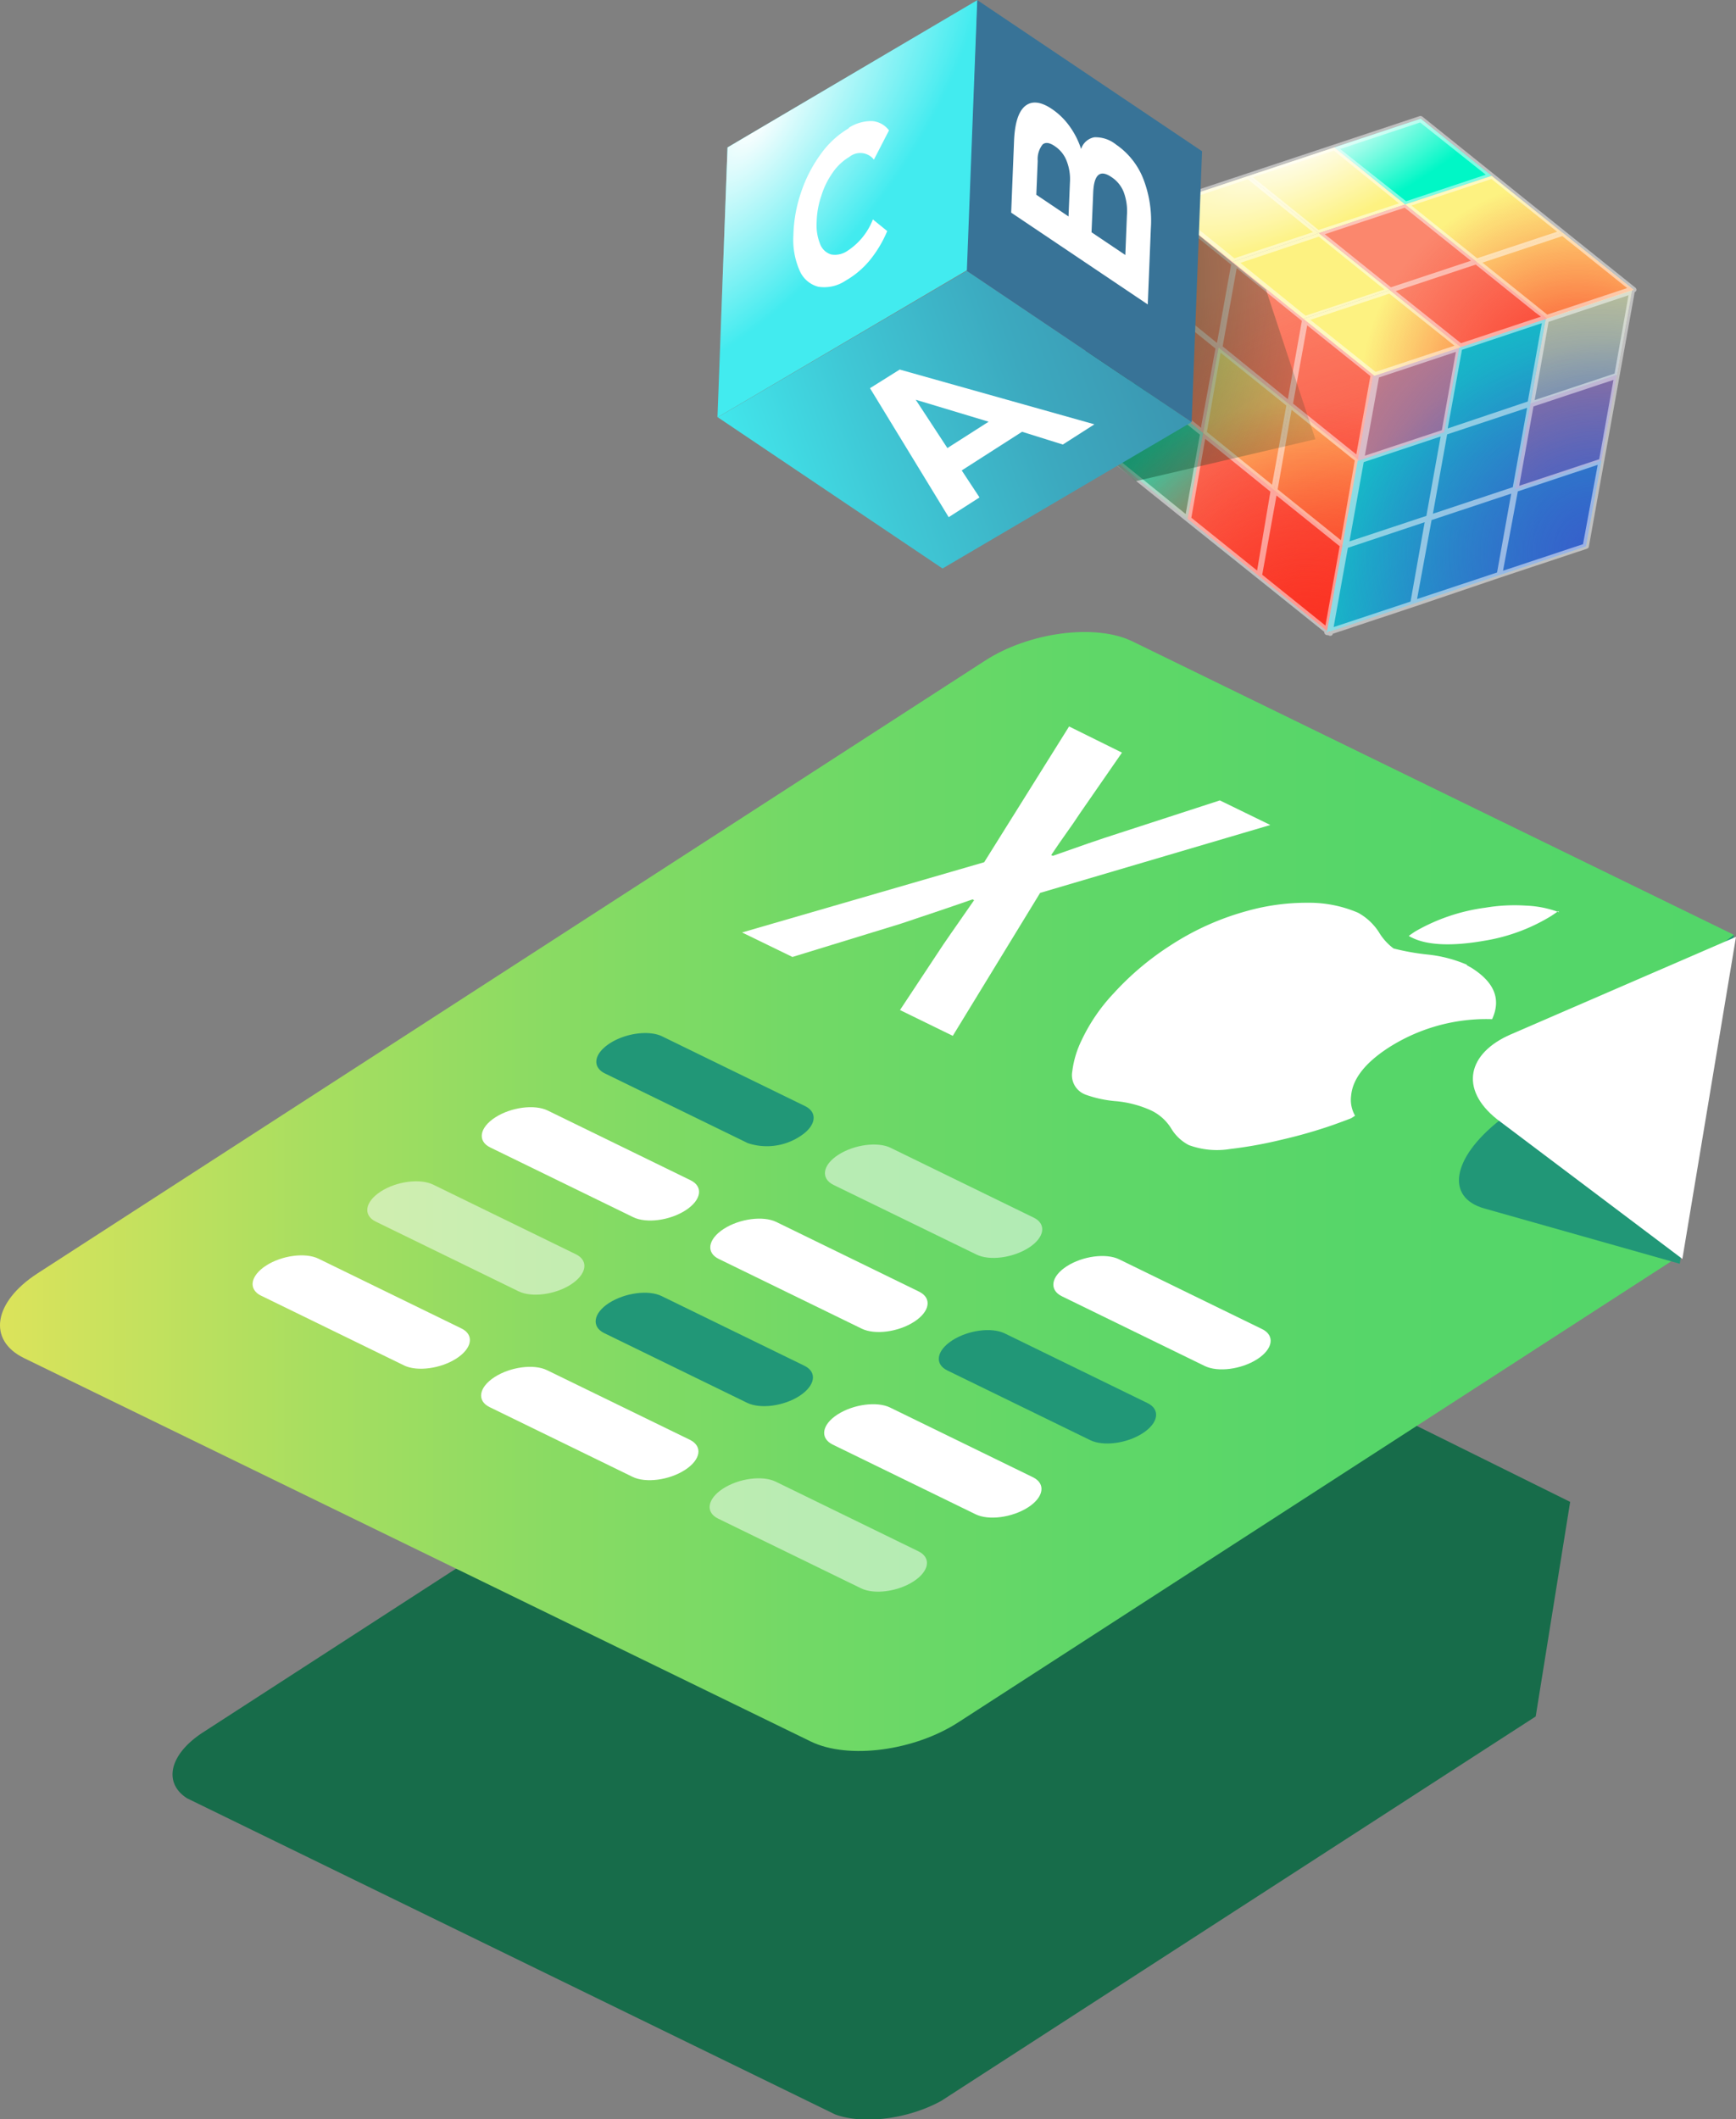 <svg xmlns="http://www.w3.org/2000/svg" xmlns:xlink="http://www.w3.org/1999/xlink" viewBox="0 0 186.43 227.54"><rect x="0" y="0" width="186.43" height="227.54" fill="#808080" stroke="none"/><defs><style>.cls-1{fill:none;}.cls-2{isolation:isolate;}.cls-3{clip-path:url(#clip-path);}.cls-4{fill:#176c4a;}.cls-5{fill:url(#linear-gradient);}.cls-6{clip-path:url(#clip-path-2);}.cls-7{fill:#219777;}.cls-20,.cls-8,.cls-9{fill:#fff;}.cls-8{opacity:0.5;}.cls-10{clip-path:url(#clip-path-3);}.cls-11{fill:#fb876d;}.cls-12{fill:#fdf281;}.cls-13{fill:#00f7c6;}.cls-14{fill:url(#radial-gradient);}.cls-15,.cls-17,.cls-18{mix-blend-mode:multiply;}.cls-15{fill:url(#radial-gradient-2);}.cls-16{fill:url(#radial-gradient-3);}.cls-17{fill:url(#radial-gradient-4);}.cls-18{fill:url(#radial-gradient-5);}.cls-19,.cls-23{mix-blend-mode:screen;}.cls-19{fill:url(#radial-gradient-6);}.cls-20{opacity:0.5;}.cls-21{fill:url(#radial-gradient-7);}.cls-22{fill:url(#linear-gradient-2);}.cls-23{fill:url(#radial-gradient-8);}.cls-24{fill:url(#linear-gradient-3);}.cls-25{fill:url(#linear-gradient-4);}</style><clipPath id="clip-path"><polygon class="cls-1" points="14.79 190.5 107.14 130.79 187.25 169.86 94.9 229.57 14.79 190.5"/></clipPath><linearGradient id="linear-gradient" y1="127.95" x2="186.2" y2="127.95" gradientUnits="userSpaceOnUse"><stop offset="0" stop-color="#dce35b"/><stop offset="0.05" stop-color="#cde25d"/><stop offset="0.18" stop-color="#a8de60"/><stop offset="0.32" stop-color="#89db63"/><stop offset="0.47" stop-color="#71d966"/><stop offset="0.62" stop-color="#60d768"/><stop offset="0.79" stop-color="#56d669"/><stop offset="1" stop-color="#53d669"/></linearGradient><clipPath id="clip-path-2"><polygon class="cls-1" points="25.5 137.88 68.56 110.03 138.09 143.95 95.02 171.79 25.5 137.88"/></clipPath><clipPath id="clip-path-3"><polygon class="cls-1" points="107.63 113.18 146.83 87.84 174.26 101.22 135.06 126.56 107.63 113.18"/></clipPath><radialGradient id="radial-gradient" cx="858.18" cy="167.35" r="48.49" gradientTransform="translate(-721.27 74.89) rotate(-11.08)" gradientUnits="userSpaceOnUse"><stop offset="0" stop-color="#fb2e1f"/><stop offset="1" stop-color="#fb2e1f" stop-opacity="0"/></radialGradient><radialGradient id="radial-gradient-2" cx="846.1" cy="162.47" r="28.62" xlink:href="#radial-gradient"/><radialGradient id="radial-gradient-3" cx="881.61" cy="177.6" r="43.73" gradientTransform="translate(-721.27 74.89) rotate(-11.08)" gradientUnits="userSpaceOnUse"><stop offset="0" stop-color="#375ecb"/><stop offset="1" stop-color="#375ecb" stop-opacity="0"/></radialGradient><radialGradient id="radial-gradient-4" cx="878.99" cy="156.19" r="43.73" xlink:href="#radial-gradient-3"/><radialGradient id="radial-gradient-5" cx="880.27" cy="139.52" r="23.38" xlink:href="#radial-gradient"/><radialGradient id="radial-gradient-6" cx="854.46" cy="104.3" r="27.75" gradientTransform="matrix(-0.9, 0.43, -0.15, -0.32, 925.31, -319.41)" gradientUnits="userSpaceOnUse"><stop offset="0" stop-color="#033b1f"/><stop offset="0" stop-color="#fff"/><stop offset="1" stop-color="#fff" stop-opacity="0"/></radialGradient><radialGradient id="radial-gradient-7" cx="809" cy="113.65" r="57.4" gradientTransform="translate(-721.27 74.89) rotate(-11.08)" gradientUnits="userSpaceOnUse"><stop offset="0" stop-color="#033b1f"/><stop offset="1" stop-color="#033b1f" stop-opacity="0"/></radialGradient><linearGradient id="linear-gradient-2" x1="3554.53" y1="1993.83" x2="3549.01" y2="1974.95" gradientTransform="translate(-3469.12 1884.1) rotate(-56.08)" gradientUnits="userSpaceOnUse"><stop offset="0" stop-color="#387397"/><stop offset="0.22" stop-color="#387699"/><stop offset="0.4" stop-color="#3980a1"/><stop offset="0.56" stop-color="#3b91ad"/><stop offset="0.72" stop-color="#3ca9bf"/><stop offset="0.86" stop-color="#3fc7d5"/><stop offset="1" stop-color="#42ebef"/></linearGradient><radialGradient id="radial-gradient-8" cx="795.84" cy="95.22" r="34.51" gradientTransform="matrix(0.62, -0.79, 0.36, 0.28, -446.66, 615.37)" xlink:href="#radial-gradient-6"/><linearGradient id="linear-gradient-3" x1="3597.02" y1="1995.87" x2="3498.29" y2="1921.82" xlink:href="#linear-gradient-2"/><linearGradient id="linear-gradient-4" x1="3531.67" y1="1922.73" x2="3461.98" y2="1853.33" xlink:href="#linear-gradient-2"/></defs><title>Microsoft Excel for Mac - Basic &amp;amp; Advanced</title><g class="cls-2"><g id="Layer_2" data-name="Layer 2"><g id="Layer_1-2" data-name="Layer 1"><g class="cls-2"><g class="cls-3"><path class="cls-4" d="M107.7,131.06a15,15,0,0,0-3.51,1.64L21.81,186c-3.86,2.5-4.39,5.82-1.19,7.38l68.45,33.39c3.21,1.56,9,.8,12.84-1.69l63-40.72,3.71-23.1-60.9-30.16"/></g></g><path class="cls-5" d="M186.2,100.37,121.6,68.86c-3.95-1.92-11.08-1-15.84,2.09L4.05,136.71c-4.76,3.08-5.42,7.18-1.47,9.11L87.1,187c4,1.93,11.08,1,15.84-2.09l77.74-50.26,5.52-34.32"/><g class="cls-2"><g class="cls-6"><path class="cls-7" d="M86.45,118.76l-15.33-7.48c-1.41-.69-3.93-.36-5.64.75s-1.92,2.54-.51,3.23l15.34,7.48a6.5,6.5,0,0,0,5.62-.74c1.71-1.1,1.93-2.55.52-3.24"/><path class="cls-8" d="M111,130.73l-15.33-7.48c-1.41-.69-3.93-.36-5.64.74s-1.92,2.55-.51,3.24l15.34,7.47c1.41.7,3.92.36,5.62-.73s1.94-2.55.52-3.24"/><path class="cls-9" d="M135.53,142.7l-15.33-7.48c-1.41-.69-3.93-.36-5.64.74s-1.92,2.55-.51,3.23l15.33,7.48c1.42.69,3.93.36,5.63-.73s1.94-2.55.52-3.24"/><path class="cls-9" d="M74.15,126.72l-15.33-7.48c-1.41-.69-3.94-.36-5.64.74s-1.93,2.55-.52,3.23L68,130.69c1.41.69,3.93.36,5.63-.74s1.93-2.55.52-3.23"/><path class="cls-9" d="M98.69,138.68,83.36,131.2c-1.41-.68-3.94-.35-5.64.75s-1.93,2.55-.52,3.23l15.34,7.48c1.41.69,3.93.36,5.63-.74s1.94-2.55.52-3.24"/><path class="cls-7" d="M123.23,150.65l-15.33-7.48c-1.42-.69-3.94-.35-5.64.75s-1.93,2.54-.52,3.23l15.34,7.48c1.41.69,3.93.36,5.63-.74s1.94-2.55.52-3.24"/><path class="cls-8" d="M61.84,134.67l-15.33-7.48c-1.41-.68-3.94-.35-5.63.75s-1.93,2.54-.52,3.23l15.33,7.48c1.41.69,3.94.36,5.63-.74s1.93-2.55.52-3.24"/><path class="cls-7" d="M86.38,146.64l-15.33-7.48c-1.41-.69-3.94-.35-5.64.74s-1.93,2.55-.52,3.24l15.34,7.48c1.42.69,3.94.36,5.63-.74s1.94-2.55.52-3.24"/><path class="cls-9" d="M110.92,158.61l-15.33-7.48c-1.41-.69-3.94-.35-5.64.74s-1.93,2.55-.52,3.24l15.34,7.48c1.41.69,3.93.35,5.63-.74s1.94-2.55.52-3.24"/><path class="cls-9" d="M49.54,142.63l-15.33-7.48c-1.41-.69-3.94-.36-5.64.74s-1.93,2.55-.52,3.24l15.34,7.48c1.41.68,3.93.35,5.63-.75s1.93-2.55.52-3.23"/><path class="cls-9" d="M74.08,154.59l-15.33-7.47c-1.41-.69-3.94-.36-5.64.74s-1.93,2.55-.52,3.23l15.34,7.48c1.41.69,3.93.36,5.63-.74s1.94-2.54.52-3.24"/><path class="cls-8" d="M98.62,166.56l-15.33-7.48c-1.41-.68-3.94-.35-5.64.75s-1.93,2.55-.52,3.23l15.34,7.48c1.41.69,3.93.36,5.63-.74s1.94-2.55.52-3.24"/></g></g><path class="cls-7" d="M186.2,100.37l-25.26,20c-5,4-5.71,8.2-1.55,9.38l21,5.94,5.82-35.36"/><path class="cls-9" d="M186.43,100.59l-24.2,10.48c-4.6,2-5.56,5.84-1.47,9.1l19.91,15Z"/><path class="cls-9" d="M136.4,88.57,131,85.94l-10.71,3.48c-1.13.36-2.27.74-3.43,1.14l-3.79,1.33-.18-.08c.59-.88,1.13-1.67,1.64-2.38s1-1.42,1.45-2.11l4.51-6.51L114.81,78l-9.12,14.58-26,7.54,5.41,2.63L96.67,99.2l3.76-1.26c1.23-.42,2.58-.87,4-1.37l.18.08-1.73,2.49c-.53.76-1.07,1.53-1.6,2.31l-4.63,7,5.67,2.77,9.38-15.35,24.69-7.28"/><g class="cls-2"><g class="cls-10"><path class="cls-9" d="M157.5,103.57a14.44,14.44,0,0,0-4.09-1.07,25.35,25.35,0,0,1-3.75-.66,6,6,0,0,1-1.59-1.77A6.25,6.25,0,0,0,145.84,98a13.32,13.32,0,0,0-5.37-1.07,23.73,23.73,0,0,0-6.58.89,29,29,0,0,0-8.21,3.7,30.44,30.44,0,0,0-6.06,5.11,19.37,19.37,0,0,0-3.47,5.07,10.56,10.56,0,0,0-1,3.35,2.22,2.22,0,0,0,1.26,2.41l.13.06a12.67,12.67,0,0,0,3.37.72,11.64,11.64,0,0,1,3.73,1,5.11,5.11,0,0,1,2.12,1.9,4.77,4.77,0,0,0,1.91,1.81,8.74,8.74,0,0,0,4.43.42,46,46,0,0,0,5.54-1,52.38,52.38,0,0,0,5.54-1.59c.78-.28,1.58-.57,2.39-.9a3.45,3.45,0,0,1-.47-2.25q.25-2.69,4-5.13a19.48,19.48,0,0,1,11.14-3.07c1-2.19.21-4-2.26-5.54l-.42-.23m9.87-5.71a11.28,11.28,0,0,0-3.53-.71,18.83,18.83,0,0,0-4.38.22A20.38,20.38,0,0,0,152,100c-.25.16-.48.32-.71.49a2.64,2.64,0,0,0,.37.2c1.73.85,4.46.89,7.67.33a19.78,19.78,0,0,0,7.27-2.68c.25-.17.51-.34.75-.52"/></g></g><polygon class="cls-11" points="124.9 21.98 132.52 28.11 130.86 37.31 123.25 31.18 124.9 21.98"/><polygon class="cls-11" points="132.52 28.11 140.14 34.23 138.48 43.43 130.86 37.31 132.52 28.11"/><polygon class="cls-11" points="140.14 34.23 147.75 40.35 146.1 49.55 138.48 43.43 140.14 34.23"/><polygon class="cls-11" points="123.25 31.18 130.86 37.31 129.21 46.51 121.59 40.38 123.25 31.18"/><polygon class="cls-12" points="130.86 37.31 138.48 43.43 136.82 52.63 129.21 46.51 130.86 37.31"/><polygon class="cls-12" points="138.48 43.43 146.1 49.55 144.44 58.75 136.82 52.63 138.48 43.43"/><polygon class="cls-13" points="121.59 40.38 129.21 46.51 127.55 55.71 119.93 49.59 121.59 40.38"/><polygon class="cls-11" points="129.21 46.51 136.82 52.63 135.17 61.83 127.55 55.71 129.21 46.51"/><polygon class="cls-11" points="136.82 52.63 144.44 58.75 142.78 67.95 135.17 61.83 136.82 52.63"/><polygon class="cls-14" points="140.14 34.23 132.52 28.11 124.9 21.98 123.25 31.18 121.59 40.38 119.93 49.59 127.55 55.71 135.17 61.83 142.78 67.95 144.44 58.75 146.1 49.55 147.75 40.35 140.14 34.23"/><polygon class="cls-15" points="140.14 34.23 132.52 28.11 124.9 21.98 123.25 31.18 121.59 40.38 119.93 49.59 127.55 55.71 135.17 61.83 142.78 67.95 144.44 58.75 146.1 49.55 147.75 40.35 140.14 34.23"/><polygon class="cls-12" points="175.28 31.06 166.01 34.14 164.35 43.34 173.63 40.26 175.28 31.06"/><polygon class="cls-13" points="166.01 34.14 156.73 37.22 155.08 46.42 164.35 43.34 166.01 34.14"/><polygon class="cls-11" points="156.73 37.22 147.46 40.3 145.8 49.5 155.08 46.42 156.73 37.22"/><polygon class="cls-11" points="173.63 40.26 164.35 43.34 162.7 52.54 171.97 49.46 173.63 40.26"/><polygon class="cls-13" points="164.35 43.34 155.08 46.42 153.42 55.62 162.7 52.54 164.35 43.34"/><polygon class="cls-13" points="155.08 46.42 145.8 49.5 144.15 58.7 153.42 55.62 155.08 46.42"/><polygon class="cls-13" points="171.97 49.46 162.7 52.54 161.04 61.74 170.31 58.66 171.97 49.46"/><polygon class="cls-13" points="162.7 52.54 153.42 55.62 151.76 64.82 161.04 61.74 162.7 52.54"/><polygon class="cls-13" points="153.42 55.62 144.15 58.7 142.49 67.9 151.76 64.82 153.42 55.62"/><polygon class="cls-16" points="166.01 34.14 156.73 37.22 147.46 40.3 145.8 49.5 144.15 58.7 142.49 67.9 151.76 64.82 161.04 61.74 170.31 58.66 171.97 49.46 173.63 40.26 175.28 31.06 166.01 34.14"/><polygon class="cls-17" points="166.01 34.14 156.73 37.22 147.46 40.3 145.8 49.5 144.15 58.7 142.49 67.9 151.76 64.82 161.04 61.74 170.31 58.66 171.97 49.46 173.63 40.26 175.28 31.06 166.01 34.14"/><polygon class="cls-12" points="158.53 28.07 167.81 25 175.42 31.12 166.15 34.2 158.53 28.07"/><polygon class="cls-12" points="124.75 21.99 134.02 18.91 141.64 25.03 132.37 28.11 124.75 21.99"/><polygon class="cls-12" points="134.02 18.91 143.3 15.83 150.91 21.95 141.64 25.03 134.02 18.91"/><polygon class="cls-13" points="143.3 15.83 152.57 12.75 160.19 18.88 150.91 21.95 143.3 15.83"/><polygon class="cls-12" points="132.37 28.11 141.64 25.03 149.26 31.15 139.98 34.23 132.37 28.11"/><polygon class="cls-11" points="141.64 25.03 150.91 21.95 158.53 28.07 149.26 31.15 141.64 25.03"/><polygon class="cls-12" points="150.91 21.95 160.19 18.88 167.81 25 158.53 28.07 150.91 21.95"/><polygon class="cls-12" points="139.98 34.23 149.26 31.15 156.88 37.27 147.6 40.35 139.98 34.23"/><polygon class="cls-11" points="149.26 31.15 158.53 28.07 166.15 34.2 156.88 37.27 149.26 31.15"/><polygon class="cls-12" points="158.53 28.07 167.81 25 175.42 31.12 166.15 34.2 158.53 28.07"/><polygon class="cls-18" points="167.81 25 160.19 18.88 152.57 12.75 143.3 15.83 134.02 18.91 124.75 21.99 132.37 28.11 139.98 34.23 147.6 40.35 156.88 37.27 166.15 34.2 175.42 31.12 167.81 25"/><polygon class="cls-19" points="167.81 25 160.19 18.88 152.57 12.75 143.3 15.83 134.02 18.91 124.75 21.99 132.37 28.11 139.98 34.23 147.6 40.35 156.88 37.27 166.15 34.2 175.42 31.12 167.81 25"/><path class="cls-20" d="M175.63,30.89,168,24.77l-7.62-6.12-7.62-6.12a.34.34,0,0,0-.31-.06l-9.27,3.08-9.28,3.08-9.27,3.08a.28.28,0,0,0-.2.23.28.28,0,0,0,.1.27l-1.61,8.92-1.65,9.2-1.66,9.2a.29.29,0,0,0,.11.28l7.62,6.12L135,62.06l7.22,5.79a.28.28,0,0,0,.11.27.26.26,0,0,0,.15.07.26.26,0,0,0,.15,0,.37.37,0,0,0,.14.07.33.33,0,0,0,.17,0,.27.27,0,0,0,.19-.21l8.79-2.92L161.15,62l9.27-3.08a.31.31,0,0,0,.21-.23l1.65-9.2,1.66-9.2,1.61-8.92a.32.32,0,0,0,.19-.22A.31.31,0,0,0,175.63,30.89Zm-24.15,33.7-8.26,2.74,1.53-8.51L153,56.07l-.09.48Zm-28-32.84,7.05,5.67L129,45.74l0,.2-7.06-5.67ZM134,19.25l7,5.67-1,.34-7.44,2.47-7-5.66Zm33.22,5.63-8.59,2.85-6.52-5.23-.53-.43,8.59-2.85Zm7.52,6.05-8.58,2.85-6.23-5-.73-.58,8.58-2.85Zm-34.36,4,6.79,5.45-1.52,8.41-6.79-5.46Zm7.34,5-7-5.59,8.48-2.81,7,5.59Zm-1.15,9,1.52-8.4,8.26-2.75-1.51,8.41Zm-6.76-14.48-1.46,8.15-.05.26-7-5.67,1.51-8.4Zm6.64,15.17,8.26-2.75-1.53,8.52-8.26,2.74ZM131.08,37.87l7.06,5.67L136.61,52v.05l-7-5.67ZM138.7,44l6.79,5.45L144,58l-6.79-5.46ZM164,43.79l-1.54,8.52-8.58,2.85,1.53-8.52ZM155.48,46v-.05L157,37.56l8.58-2.86-1.51,8.41Zm10-12-8.59,2.85-7-5.59.32-.11,8.27-2.74,6.32,5.08Zm-7.52-6-.51.17-8.08,2.68L143,25.73l-.73-.58,8.58-2.85Zm-16.33-2.59,6.32,5.09.73.58-8.47,2.82-7-5.67.52-.18Zm-9.42,3-1.43,7.93-.09.48-7-5.67,1.51-8.4Zm39.53,20.9-8.59,2.85,1.53-8.52,8.59-2.85Zm1.65-9.2-8.58,2.85.49-2.73,1-5.67,8.59-2.86ZM159.56,18.76,151,21.61,143.92,16l8.59-2.85Zm-16.32-2.59,7,5.67-.64.21-8,2.64-6.32-5.08-.73-.58ZM121.81,41l7.05,5.67-1.53,8.52-7-5.67Zm7.53,6.6.09-.48,7,5.67L135,61.26l-7.06-5.67ZM137,53.67l.08-.47,6.79,5.45-1.53,8.52-6.79-5.46Zm16.74,2.17L162.29,53v0l-1.52,8.47-8.59,2.85ZM170,58.43l-8.59,2.85L163,52.76l8.58-2.85Z"/><polygon class="cls-21" points="128.09 24.73 135.96 31.11 141.26 47.16 121.99 51.66 111.74 43.16 128.09 24.73"/><polygon class="cls-22" points="77.05 44.81 103.9 28.98 104.98 0 78.13 15.83 77.05 44.81"/><polygon class="cls-23" points="77.05 44.81 103.9 28.98 104.98 0 78.13 15.83 77.05 44.81"/><polygon class="cls-24" points="77.08 44.8 101.22 61.04 127.97 45.32 103.83 29.08 77.08 44.8"/><polygon class="cls-25" points="104.95 0.01 129.09 16.24 127.97 45.32 103.83 29.08 104.95 0.01"/><path class="cls-9" d="M109.76,46.36l-6.48,4.15,1.91,2.9-3.31,2.12L93.43,41.68l3.19-2,20.91,5.88-3.39,2.17Zm-3.59-1.08-7.83-2.36,3.4,5.19Z"/><path class="cls-9" d="M117.52,14.74a3.5,3.5,0,0,1,2.33.78,8,8,0,0,1,2.9,3.61,12.39,12.39,0,0,1,.84,5.4l-.33,8.16-14.67-9.86.31-7.72c.08-1.92.49-3.17,1.21-3.74s1.68-.46,2.85.33a7.49,7.49,0,0,1,1.89,1.84A8.75,8.75,0,0,1,116.1,16,1.84,1.84,0,0,1,117.52,14.74Zm-6.23,6.17,3.46,2.33.15-3.63a5.39,5.39,0,0,0-.36-2.35,3.34,3.34,0,0,0-1.27-1.57c-.57-.39-1-.44-1.31-.17a2.54,2.54,0,0,0-.52,1.76Zm9.38-.3A3.42,3.42,0,0,0,119.34,19q-1.82-1.23-1.94,1.68l-.18,4.26,3.63,2.44.17-4.26A5.86,5.86,0,0,0,120.67,20.61Z"/><g class="cls-2"><path class="cls-9" d="M91.15,13.77a9.85,9.85,0,0,0-3,2.76,15.08,15.08,0,0,0-2.12,4.11,15.34,15.34,0,0,0-.83,4.65,8.2,8.2,0,0,0,.68,3.78,3,3,0,0,0,2,1.72,4.12,4.12,0,0,0,2.92-.65A9.51,9.51,0,0,0,93.36,28a12.7,12.7,0,0,0,1.92-3.19l-1.54-1.25A7.06,7.06,0,0,1,91,26.94a2.35,2.35,0,0,1-1.75.38,1.83,1.83,0,0,1-1.17-1.1,5.4,5.4,0,0,1-.38-2.37A9.34,9.34,0,0,1,88.21,21a8.77,8.77,0,0,1,1.23-2.49,5.7,5.7,0,0,1,1.78-1.67,1.86,1.86,0,0,1,2.63.3L95.47,14a2.49,2.49,0,0,0-1.83-1,4.47,4.47,0,0,0-2.49.72"/></g></g></g></g></svg>